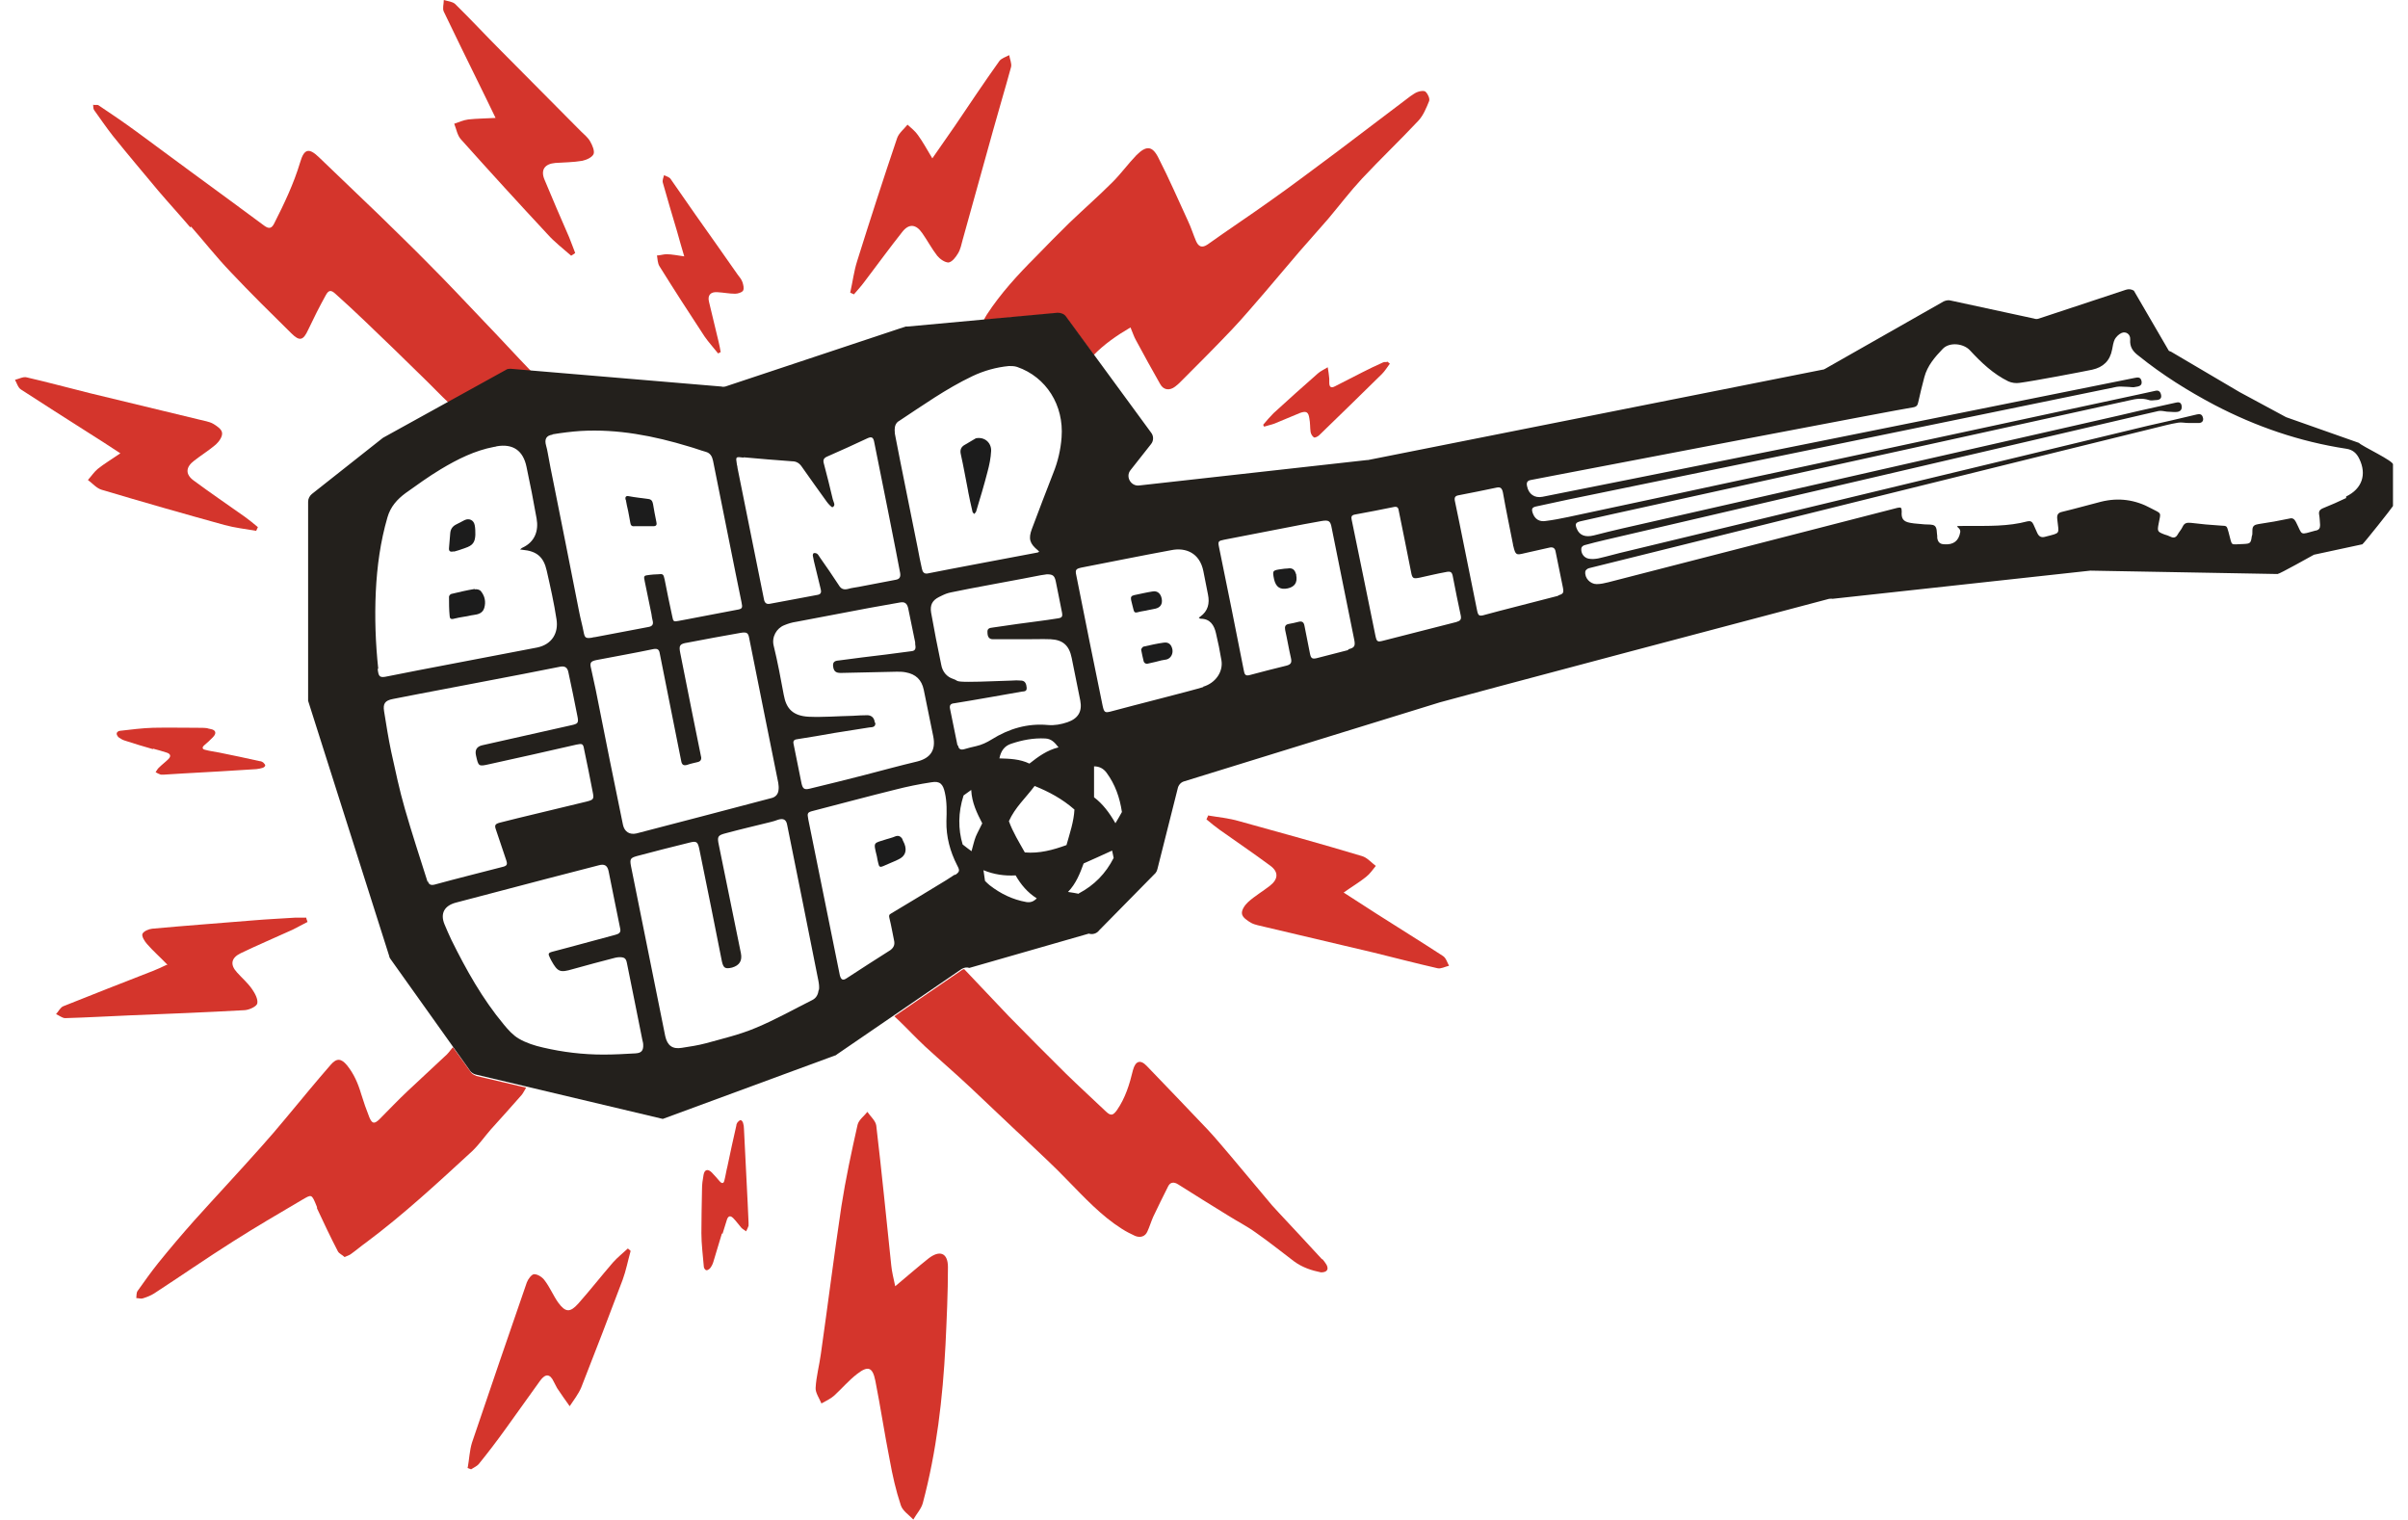 <?xml version="1.0" encoding="UTF-8"?>
<svg id="Ebene_1" xmlns="http://www.w3.org/2000/svg" version="1.1" viewBox="0 0 786.2 496.1">
  <!-- Generator: Adobe Illustrator 29.0.0, SVG Export Plug-In . SVG Version: 2.1.0 Build 186)  -->
  <defs>
    <style>
      .st0 {
        fill: #1c1c1c;
      }

      .st1 {
        fill: #23201c;
      }

      .st2 {
        fill: #d4352c;
      }
    </style>
  </defs>
  <g>
    <path class="st2" d="M292.2,420c4.2-3.5,7.5-6.4,10.9-9.1,3.7-2.9,6.4-1.9,6.4,2.8,0,8.5-.4,16.9-.8,25.4-.9,17.4-2.9,34.7-7.4,51.6-.5,1.9-2.1,3.6-3.1,5.4-1.4-1.5-3.5-2.8-4.1-4.7-1.6-4.8-2.7-9.7-3.6-14.7-1.7-8.6-3-17.3-4.7-25.9-.9-4.5-2.4-5-6-2.2-2.7,2.1-4.9,4.7-7.4,7-1.2,1.1-2.8,1.8-4.2,2.6-.7-1.7-2-3.5-1.9-5.1.2-3.7,1.2-7.3,1.7-11,2.3-16.1,4.3-32.2,6.7-48.2,1.4-9,3.3-17.8,5.3-26.7.4-1.6,2.1-2.8,3.2-4.2,1,1.5,2.7,2.9,2.9,4.5,1.8,15.2,3.3,30.5,4.9,45.7.2,2,.7,4,1.3,6.8"/>
    <path class="st2" d="M50,244.6c-3.1-.9-6.2-1.8-9.2-2.8-.7-.2-1.4-.6-2.1-1.1-.3-.3-.7-.9-.6-1.3,0-.3.6-.8,1-.8,3.6-.4,7.3-.9,10.9-1,4.7-.1,9.4,0,14.1,0s3.1.2,4.6.4c1.8.3,2.1,1.4.8,2.7-.9.9-1.8,1.8-2.8,2.6-.8.7-.7,1.3.3,1.5,1.5.4,3,.6,4.6.9,4.4.9,8.8,1.8,13.2,2.8.4,0,.8.2,1.1.4.3.3.7.7.7,1s-.5.7-.9.8c-.6.2-1.3.3-2,.4-7.9.5-15.8,1-23.7,1.4-2.2.1-4.3.3-6.5.4h-1c-.6-.2-1.2-.5-1.7-.8.4-.5.6-1.1,1.1-1.5,1-1,2.1-1.8,3.1-2.8.9-.9.7-1.7-.6-2.1-1.5-.5-3-.9-4.5-1.3h0"/>
    <path class="st2" d="M235.7,402.7c-.9,3.1-1.9,6.2-2.8,9.3-.2.7-.6,1.5-1.1,2.1-.3.3-.9.7-1.2.6-.3,0-.8-.7-.8-1.1-.3-3.7-.8-7.4-.8-11s.1-9.5.2-14.3c0-1.6.2-3.1.5-4.7.3-1.8,1.4-2.1,2.7-.8.9.9,1.7,1.9,2.6,2.9.7.8,1.3.7,1.5-.3.4-1.5.6-3.1,1-4.6.9-4.4,1.9-8.9,2.9-13.3,0-.4.2-.8.4-1.1.3-.3.7-.7,1-.7s.7.5.8.9c.2.6.3,1.3.3,2,.4,8,.8,16,1.2,24,.1,2.2.2,4.4.3,6.6v1c-.2.6-.5,1.2-.8,1.8-.5-.4-1.1-.7-1.5-1.1-.9-1-1.7-2.2-2.7-3.2s-1.7-.7-2.1.6c-.5,1.5-.9,3-1.4,4.5h0"/>
    <path class="st2" d="M54.7,315c-2.6-2.7-4.8-4.6-6.7-6.8-.8-.9-1.8-2.5-1.5-3.3.4-.9,2.1-1.6,3.2-1.7,10.9-1,21.9-1.8,32.8-2.7,4.6-.4,9.2-.6,13.8-.9h3.7c0,.5.3.9.4,1.4-1.6.8-3.2,1.7-4.8,2.5-5.7,2.6-11.4,5-17,7.7-3.1,1.5-3.6,3.7-1.2,6.3,1.6,1.8,3.4,3.3,4.8,5.3,1,1.4,2.1,3.4,1.8,4.8-.2,1-2.6,2.1-4.1,2.2-12.5.7-25.1,1.2-37.6,1.7-7,.3-14,.7-21,.9-1,0-2-.9-3-1.3.8-.9,1.4-2.2,2.4-2.6,9.7-3.9,19.5-7.7,29.2-11.5,1.3-.5,2.6-1.1,4.5-2"/>
    <path class="st2" d="M152.7,479.2c.5-2.7.6-5.6,1.4-8.2,5.9-17.5,11.9-34.9,17.9-52.3.4-1.1,1.6-2.7,2.4-2.7,1.2,0,2.7,1,3.4,2,1.7,2.2,2.8,4.9,4.4,7.2,2.4,3.3,3.9,3.4,6.6.4,3.9-4.4,7.5-9,11.3-13.4,1.5-1.7,3.3-3.1,4.9-4.6.3.3.6.5.9.8-.9,3.2-1.5,6.4-2.6,9.4-4.4,11.7-8.9,23.4-13.5,35.1-.9,2.2-2.5,4.2-3.8,6.2-1.4-2-2.8-3.9-4.1-5.9-.4-.7-.7-1.4-1.1-2.1-1.2-2.6-2.7-2.7-4.4-.4-3.8,5.3-7.6,10.6-11.4,15.9-2.8,3.9-5.7,7.7-8.7,11.4-.6.7-1.6,1.1-2.5,1.7-.4-.2-.9-.3-1.3-.5"/>
    <path class="st2" d="M453.8,118.7c-.9,1.2-1.6,2.4-2.6,3.4-6.8,6.7-13.7,13.4-20.5,20-.4.4-1.4.9-1.7.7-.5-.3-1-1.1-1.1-1.8-.2-1.4-.1-2.9-.4-4.4-.3-2.1-1-2.5-3-1.8-2.8,1.1-5.6,2.4-8.4,3.5-1.1.4-2.2.6-3.4,1,0-.2-.2-.4-.3-.6,1.1-1.3,2.2-2.6,3.4-3.8,4.8-4.4,9.6-8.7,14.5-13,.9-.8,2.1-1.3,3.2-2,.2,1.2.4,2.5.5,3.7v1.3c0,1.5.6,1.9,1.9,1.2,3-1.5,6-3.1,9-4.6,2.2-1.1,4.4-2.2,6.7-3.2.4-.2,1,0,1.5-.2.2.2.3.4.5.5"/>
    <path class="st2" d="M394.2,266.2c3.5.6,7,.9,10.4,1.9,13.4,3.7,26.8,7.4,40.1,11.4,1.7.5,3,2.1,4.5,3.2-1,1.2-1.9,2.6-3.2,3.6-2.1,1.7-4.5,3.1-7.3,5.1,4,2.6,7.3,4.7,10.7,6.9,7.2,4.6,14.5,9.1,21.7,13.8,1,.6,1.4,2.1,2,3.2-1.3.3-2.7,1.1-3.8.8-7-1.6-13.9-3.4-20.8-5.1-11.9-2.8-23.7-5.6-35.6-8.4-1.5-.4-3.1-.6-4.4-1.3-1.2-.7-2.9-1.8-3-3-.2-1.2,1-2.9,2-3.8,2.2-2,4.8-3.5,7.1-5.3,2.7-2.1,3-4.5.1-6.6-5.4-4-11-7.8-16.5-11.7-1.5-1.1-2.9-2.2-4.3-3.4.2-.4.4-.9.6-1.3"/>
    <path class="st2" d="M83.6,173.3c-3.5-.6-7-1-10.3-1.9-13.4-3.7-26.7-7.5-40.1-11.5-1.7-.5-3-2.1-4.5-3.2,1.1-1.2,2-2.6,3.2-3.6,2.1-1.7,4.5-3.1,7.4-5.1-4-2.6-7.3-4.8-10.7-6.9-7.2-4.6-14.5-9.2-21.7-13.9-1-.6-1.4-2.1-2-3.2,1.3-.3,2.7-1.1,3.8-.8,7,1.6,13.9,3.5,20.8,5.2,11.9,2.9,23.7,5.7,35.6,8.6,1.5.4,3.1.6,4.4,1.3,1.2.7,2.9,1.8,3,3,.2,1.2-1,2.9-2,3.8-2.2,1.9-4.8,3.5-7.1,5.3-2.8,2.1-3,4.5,0,6.6,5.4,4,11,7.8,16.5,11.7,1.5,1.1,2.9,2.2,4.3,3.4-.2.4-.4.9-.6,1.3"/>
    <path class="st2" d="M186.5,83.5c-2.6-2.3-5.5-4.5-7.8-7.1-9.5-10.2-18.9-20.5-28.2-30.9-1.2-1.3-1.5-3.4-2.2-5.1,1.5-.5,3-1.2,4.6-1.4,2.7-.3,5.4-.3,8.9-.5-2.1-4.3-3.8-7.9-5.6-11.5-3.8-7.7-7.6-15.5-11.3-23.2-.5-1,0-2.5,0-3.8,1.3.4,2.8.5,3.7,1.3,5.1,5,10,10.3,15.1,15.4,8.6,8.7,17.3,17.4,25.9,26.1,1.1,1.1,2.4,2.1,3.1,3.4.7,1.2,1.5,3.1,1.1,4.1-.5,1.1-2.3,1.9-3.7,2.2-2.9.5-5.9.5-8.8.7-3.4.3-4.9,2.2-3.5,5.5,2.6,6.3,5.3,12.5,8,18.7.7,1.7,1.3,3.4,2,5.2-.4.3-.8.6-1.2.8"/>
    <path class="st2" d="M277.6,95.5c.8-3.5,1.2-7,2.3-10.4,4.2-13.4,8.5-26.7,13-40,.6-1.7,2.2-2.9,3.4-4.4,1.2,1.1,2.5,2.1,3.4,3.4,1.6,2.2,2.9,4.6,4.7,7.6,2.7-3.9,5-7.2,7.3-10.5,4.8-7.1,9.6-14.3,14.6-21.3.7-.9,2.1-1.3,3.2-1.9.2,1.3.9,2.8.6,3.9-1.9,7-4,13.9-5.9,20.8-3.3,11.9-6.6,23.7-9.9,35.6-.4,1.5-.7,3.1-1.5,4.4-.7,1.2-1.9,2.8-3.1,3-1.2,0-2.8-1.1-3.7-2.2-1.8-2.3-3.2-5-4.9-7.4-2-2.9-4.3-3.2-6.5-.4-4.2,5.3-8.2,10.8-12.3,16.2-1.1,1.5-2.3,2.8-3.5,4.2-.4-.2-.9-.4-1.3-.6"/>
    <path class="st2" d="M234.3,115.2c-1.4-1.8-3-3.5-4.3-5.4-5-7.6-9.9-15.2-14.7-22.9-.6-1-.6-2.3-.8-3.5,1,0,2.1-.4,3.1-.4,1.8,0,3.5.4,5.8.7-.9-3-1.6-5.5-2.3-8-1.6-5.4-3.2-10.7-4.7-16.1-.2-.7.2-1.6.4-2.4.8.4,1.8.6,2.2,1.3,2.7,3.8,5.3,7.7,8,11.5,4.6,6.5,9.2,13,13.8,19.6.6.8,1.3,1.6,1.6,2.5s.6,2.1.2,2.8c-.4.6-1.7,1-2.6,1-1.9,0-3.8-.4-5.7-.5-2.2-.2-3.4.9-2.8,3.2,1,4.3,2.1,8.6,3.1,12.9.3,1.2.5,2.3.7,3.5-.3,0-.6.3-.8.4"/>
    <path class="st2" d="M345.3,102.4c1.1,0,2.1.4,2.8,1.3l9,12.2c3.4-3.5,7.4-6.3,12-9,.7,1.6,1.1,3,1.8,4.2,2.6,4.8,5.2,9.6,7.9,14.3,1.1,2,3.1,2.2,4.9.8.7-.5,1.3-1.1,1.9-1.7,5.6-5.6,11.2-11.2,16.7-17,3.7-3.9,7.1-8,10.6-12,3.8-4.4,7.5-8.9,11.3-13.3,3.1-3.6,6.3-7.1,9.4-10.7,3.7-4.4,7.2-9,11.1-13.2,6-6.4,12.4-12.5,18.4-18.9,1.6-1.7,2.6-4.2,3.5-6.4.3-.8-.4-2.3-1.1-3-.5-.5-1.8-.3-2.6,0-.9.3-1.6.9-2.4,1.4-8,6-15.9,12.1-23.9,18.1-7.3,5.4-14.5,10.9-21.9,16.1-6.7,4.8-13.7,9.4-20.4,14.2-1.9,1.3-3,.7-3.8-1.1-.9-2.1-1.6-4.4-2.6-6.5-3.2-6.9-6.2-13.9-9.7-20.7-2-4-4-4-7.2-.8-2.7,2.8-5,6-7.7,8.7-4.6,4.6-9.5,8.9-14.2,13.4-3.7,3.6-7.4,7.4-11,11.1-5.8,5.8-11.4,11.9-15.9,18.8-.4.7-.8,1.3-1,1.8l24.3-2.2h-.2,0Z"/>
    <path class="st2" d="M62.4,74c4.3,4.9,8.3,10,12.8,14.7,6.5,6.9,13.2,13.5,19.9,20.1,2.7,2.7,3.9,2.4,5.5-1.1,1.8-3.8,3.7-7.6,5.7-11.2,1-1.9,1.8-1.9,3.3-.5,3.2,2.9,6.4,5.8,9.5,8.8,6.5,6.2,13,12.5,19.4,18.8,2.7,2.6,5.3,5.4,8,7.9l18.5-10.2c.5-.3,1.1-.4,1.7-.4l7,.6c-5.3-5.5-10.5-11.2-15.8-16.7-6-6.3-11.9-12.6-18-18.7-5.3-5.4-10.8-10.7-16.2-16-6.5-6.3-13-12.4-19.5-18.7-3.3-3.2-4.9-2.9-6.2,1.6-2.1,7-5.2,13.5-8.5,20-.8,1.6-1.7,1.8-3.2.7-7.9-5.8-15.8-11.7-23.8-17.5-6-4.4-11.9-8.8-17.9-13.2-4.1-3-8.2-5.8-12.4-8.6-.4-.3-1.2,0-1.8-.2.1.6,0,1.2.3,1.7,2,2.8,4,5.7,6.1,8.4,4.9,6.1,9.9,12,14.9,18,3.4,4,7,7.9,10.4,11.9"/>
    <path class="st2" d="M431.7,411.2c-4.7-5.1-9.4-10.2-14.2-15.3-.7-.8-1.5-1.6-2.2-2.4-4.5-5.4-9-10.7-13.5-16.1-2.4-2.8-4.8-5.7-7.3-8.4-6.7-7-13.3-14-20.1-21-2.1-2.2-3.7-1.6-4.5,1.4-1.1,4.6-2.5,9.1-5.2,13-1.3,1.8-2,2-3.6.5-4.3-4.1-8.7-8.1-13-12.3-6.3-6.2-12.5-12.5-18.7-18.8-4.9-5.1-9.7-10.3-14.6-15.4-.3,0-.6.2-.9.4l-21.9,15c.5.5,1,.9,1.5,1.4,2.9,2.8,5.6,5.7,8.6,8.5,4.9,4.5,9.9,8.8,14.7,13.3,5,4.7,10,9.5,15,14.2,1.2,1.1,2.4,2.2,3.6,3.4,4.4,4.2,8.9,8.3,13.1,12.7,5.6,5.7,11,11.6,17.8,15.9,1.4.9,2.8,1.6,4.3,2.3,1.7.7,3.3.2,4-1.4.7-1.5,1.2-3.2,1.9-4.8,1.6-3.3,3.2-6.7,4.9-10,.7-1.4,1.9-1.5,3.3-.6,5.4,3.4,10.8,6.8,16.2,10.1,3,1.9,6.2,3.5,9.1,5.6,4.3,3,8.4,6.3,12.5,9.4,2.7,2,5.8,3,8.8,3.6,2,0,2.6-1,1.8-2.5-.4-.7-.9-1.3-1.4-1.9"/>
    <path class="st2" d="M155.5,351.2c-.7-.2-1.4-.6-1.8-1.2l-5.8-8.1s-.1.1-.2.2c-.8,1-1.6,2.1-2.6,2.9-4,3.8-8,7.4-12,11.2-3.2,3-6.2,6.2-9.3,9.3-1.6,1.5-2.3,1.4-3.2-.7-1-2.5-1.9-5.1-2.7-7.7-1-3.4-2.4-6.6-4.6-9.3-1.9-2.3-3.4-2.4-5.3-.2-2.3,2.7-4.7,5.4-6.9,8.1-5.3,6.3-10.4,12.7-15.9,18.8-7.2,8.1-14.6,16-21.8,24-4,4.5-7.9,9.1-11.7,13.8-2.4,3-4.6,6.1-6.8,9.2-.4.6-.3,1.5-.4,2.3.7,0,1.5.3,2.1.1,1.3-.4,2.6-.9,3.7-1.6,8.6-5.6,17.1-11.5,25.8-17,7.4-4.7,14.9-9.1,22.4-13.5,3.3-1.9,3.2-2.2,5,2.3v.4c2.2,4.7,4.4,9.4,6.8,14,.4.8,1.5,1.2,2.2,1.9.9-.4,1.6-.6,2.1-1,1.7-1.2,3.3-2.6,5-3.8,12.2-9.1,23.4-19.5,34.6-29.8,2.2-2.1,4-4.7,6-7,3.4-3.8,6.8-7.5,10.1-11.3.5-.6.8-1.3,1.2-1.9.1-.2.2-.4.3-.5l-16.6-3.9h.3Z"/>
    <path class="st0" d="M154.9,192.3c-2.5.4-5,1-7.5,1.6-.3,0-.8.6-.8.9,0,2.1,0,4.2.2,6.2,0,.9.4,1.3,1.4,1,1.1-.3,2.4-.5,3.6-.7h0c.9-.1,1.8-.4,2.7-.5,1.6-.2,3.1-.6,3.6-2.3.6-2,.2-3.9-1.1-5.5-.4-.5-1.3-.7-1.9-.6"/>
    <path class="st0" d="M423.1,187.4c-.3-1.4-1.2-2.1-2.7-1.8-.7,0-1.3.1-2,.2-3,.4-3,.5-2.4,3.4.6,2.5,2,3.4,4.4,2.9,2.3-.5,3.3-1.9,2.8-4.4v-.4h0Z"/>
    <path class="st0" d="M374.3,199.3c1-.2,2-.4,3-.6,1.6-.4,2.3-1.5,2-3.2s-1.4-2.7-3-2.4c-2,.3-4,.8-6,1.2-.9.2-1.2.6-1,1.6.3,1.1.5,2.2.8,3.2.2.8.5,1,1.3.8,1-.3,2-.4,3-.6h0Z"/>
    <path class="st0" d="M204.3,163c.2,1.3.5,2.6.8,3.9.2,1.2.5,2.5.7,3.8.1.8.5,1.2,1.3,1.1h6.2c1.1,0,1.2-.6,1-1.4-.4-2-.8-4-1.1-5.9-.2-1-.6-1.5-1.6-1.6-2.1-.3-4.2-.5-6.3-.9-.9-.2-1.2.2-1.1,1.1h.1Z"/>
    <path class="st0" d="M380,209.8c-2.2.3-4.4.8-6.6,1.3-.3,0-.9.8-.8,1.1.2,1.1.5,2.5.8,3.7.1.5.7.9,1.2.8h0c1.6-.3,4.2-1,4.6-1.1.6-.1,1.1-.2,1.7-.3,1.4-.4,2.1-1.8,1.9-3.2-.3-1.6-1.2-2.5-2.7-2.3"/>
    <path class="st0" d="M148.2,180.1c1.1-.3,2.4-.7,3.7-1.2,2.4-.8,3.2-1.8,3.3-4.3,0-1,0-2.1-.2-3.1-.3-1.7-1.8-2.4-3.3-1.7-1,.5-1.9,1-2.9,1.5-1.1.6-1.7,1.5-1.8,2.8-.1,1.6-.3,3.2-.4,4.8-.1,1.1.4,1.4,1.6,1.1"/>
  </g>
  <g>
    <path class="st1" d="M766,162.6c-2.5,1.2-5,2.3-7.5,3.3-1.2.5-1.5,1.1-1.3,2.2.2,1.1.2,2.2.3,3.3,0,1-.3,1.5-1.2,1.8h-.2c-5.5,1.5-4.2,1.7-6.5-2.8-.5-.9-1-1.4-2.1-1.1-3.3.7-6.7,1.3-10.1,1.8-1.3.2-2,.6-2,2s0,1.4-.2,2c-.3,2.2-.5,2.4-2.6,2.5-4.8.1-3.6,1-5-3.9-.6-2.1-.5-2-2.5-2.1-3.3-.2-6.6-.5-9.8-.9-1.3-.1-2.1,0-2.7,1.3-.4.9-1.1,1.6-1.6,2.5-.6,1.1-1.4,1.2-2.4.7-.6-.3-1.2-.5-1.9-.7-2.3-.9-2.4-1-1.9-3.6.7-3.7,1.1-3.1-2.4-4.9-5.3-2.9-10.7-3.6-16.4-2.2-4.3,1.1-8.5,2.3-12.7,3.3-1.4.3-1.8,1-1.6,2.5.5,4.9,1.2,4.3-3.8,5.6-1.3.4-2.1.1-2.7-1.1-.4-1-.9-1.9-1.3-2.9-.4-.9-1-1.2-1.9-1-6.4,1.7-12.9,1.5-19.4,1.5s-2.2,0-2.6,2.1c-.5,2.8-2.2,4.1-5.1,3.9-1.5,0-2.2-.7-2.4-2.1v-.6c-.2-1.1,0-2.6-.8-3.3-.7-.6-2.2-.4-3.3-.5-1.6-.2-3.2-.2-4.7-.5-2.3-.4-3-1.4-2.8-3.7,0-1.4-.3-1.4-1.4-1.2-6.5,1.7-86.7,22.3-94.4,24.3-1.2.3-2.5.6-3.8.6-2.1,0-4-2-3.7-4.1,0-.4.7-1,1.2-1.1,5.4-1.4,177.6-44.1,184.8-45.8,2.5-.6,5-1.3,7.5-1.7,1.1-.2,2.2.1,3.4.1h3.6c.9-.1,1.5-.8,1.1-1.9-.3-1-1-1.1-1.9-.9-5.3,1.3-10.7,2.5-16,3.7-7.5,1.8-159.7,38.5-170.2,41-3.1.7-6.1,1.6-9.2,2.3-1,.2-2.2.3-3.2.1-1.6-.3-2.6-1.8-2.4-3.4,0-.4.6-.9,1-1,2.2-.6,4.5-1.2,6.7-1.7,11.8-2.8,160.3-37.3,171.2-39.9,3.1-.7,6.3-1.5,9.5-2.2.9-.2,1.9.1,2.8.2,1.1,0,2.2.2,3.2.1,1.1-.1,1.8-.7,1.6-2-.2-1.4-1.3-1.2-2.1-1-1.5.3-3,.7-4.5,1-4.5,1-9.1,2-13.6,3.1-6.3,1.4-155.4,35.3-162.3,36.9-3.1.7-6.3,1.5-9.4,2.3-2.8.7-4.7,0-5.6-2.2-.6-1.5-.4-2,1.2-2.4,3.6-.8,7.1-1.6,10.7-2.4,9.9-2.2,162.7-35.8,168.6-37.1,2.1-.5,4.1-.8,6.3-.1.8.3,1.8,0,2.7,0,.8-.1,1.5-.5,1.3-1.6-.2-1.1-.8-1.7-1.9-1.4-1.9.4-3.7.8-5.5,1.2-4.7,1-179.3,38.6-186.2,40-2.4.5-4.9,1-7.4,1.3-2,.3-3.4-.6-4.1-2.4-.6-1.6-.3-2.1,1.3-2.4,3.4-.7,6.8-1.5,10.2-2.2,12.8-2.6,175.4-36.1,179.1-36.8,1.1-.2,2.3,0,3.4,0s1.9.3,2.9,0c1.6-.2,2-.8,1.8-1.9-.3-1.4-1.3-1.2-2.3-1-2.8.6-188.9,38-193.3,38.8h0c-2.6.5-4.5-.9-5-3.4-.3-1.2,0-1.9,1.3-2.1,2.8-.5,5.5-1.1,8.3-1.6,10-1.9,112.6-21.6,116.4-22.1,1.2-.2,1.5-.7,1.7-1.7.6-2.8,1.3-5.5,2-8.2,1-3.7,3.4-6.5,6-9.2,2.2-2.3,6.8-1.8,8.9.5,3.7,4,7.6,7.7,12.5,10.1,1.1.5,2.5.7,3.7.5,4.6-.6,20.4-3.6,23.7-4.3,3.6-.8,5.8-2.9,6.5-6.6.2-1.1.4-2.4.9-3.4.5-.8,1.3-1.6,2.2-2,1.5-.6,2.9.5,2.8,2.1-.2,2.5.9,4,2.8,5.4,7.7,6.2,16,11.4,24.7,16,13.6,7.1,27.9,12,43,14.3,2.1.3,3.4,1.4,4.3,3.3,2.5,5.1.9,9.8-4.3,12.3M508.8,194.5c-4.5,1.2-20.4,5.2-23.9,6.2-2,.6-2.3.4-2.7-1.7h0c-1.2-5.8-5.9-29.5-7.2-35.5-.2-1.1.1-1.6,1.2-1.8,4.1-.8,8.2-1.6,12.4-2.5,1.3-.3,1.8.2,2.1,1.6,1,5.7,2.2,11.4,3.3,17,0,.2,0,.4.1.5.7,2.9.9,3,3.7,2.3,2.7-.6,5.4-1.2,8-1.8,1.2-.3,1.9.1,2.1,1.3.8,3.9,1.6,7.9,2.4,11.8.3,1.7.1,2-1.6,2.5M475.8,203c-8,2-15.9,4.1-23.9,6.1-2.3.6-2.4.5-2.9-1.9h0c-1.2-6.1-6.4-31.2-7.7-37.6-.2-.9,0-1.4,1-1.6,4.3-.8,8.6-1.6,12.9-2.5,1.1-.2,1.4.4,1.5,1.3.6,3,3.3,16.2,4,19.9.4,2.2.7,2.3,2.8,1.9,2.8-.6,5.6-1.3,8.4-1.8,1.8-.4,2.2-.1,2.5,1.7.8,4.1,1.6,8.2,2.5,12.3.3,1.3,0,1.9-1.3,2.2M440.3,212.2c-3.5.9-7,1.8-10.5,2.7-1.4.3-1.8,0-2.1-1.5-.6-3-1.2-6-1.8-9.1-.2-1.1-.7-1.6-1.9-1.3-1.1.3-2.1.5-3.2.7-1.2.2-1.4.9-1.2,2,.7,3.1,1.2,6.2,1.9,9.2.3,1.4,0,2-1.4,2.4-4,1-8.1,2-12.1,3.1-1.4.4-1.7-.3-1.9-1.5h0c-1.3-6.8-6.7-33.6-8.1-40.3-.4-1.9-.2-2,1.7-2.4,6.7-1.3,13.4-2.6,20.1-3.9,3.9-.8,7.8-1.5,11.7-2.2,2.4-.4,2.9,0,3.3,2.3,2.4,12.1,4.9,24.2,7.3,36.2.5,2.3.2,2.9-2,3.4M392.9,224.3c-3.4,1.1-23.3,6.1-29.9,7.9-2.2.6-2.5.5-3-1.8h0c-1.3-6.1-7.2-35.5-8.6-42.6-.4-1.8-.1-2.1,1.7-2.5,9.8-1.9,19.6-3.9,29.4-5.7,4.5-.9,9.2.8,10.4,6.9.5,2.5,1,5.1,1.5,7.6.6,2.9,0,5.4-2.5,7.2-.2.1-.4.3-.5.4.2.1.4.3.6.3,3.1,0,4.4,2.1,5,4.7.7,2.9,1.3,5.9,1.8,8.9.6,3.7-1.9,7.4-6,8.6M364.2,268.8c-2-3.5-4.2-6.4-7-8.5v-10.1c1.6,0,3,.6,4.1,2.1,2.8,3.8,4.3,8.1,5,12.8-.7,1.2-1.3,2.4-2.2,3.8M352.2,291.8c-1-.2-2.1-.4-3.5-.6,2.6-2.7,3.9-6,5.1-9.3,3.1-1.4,6.1-2.7,9.3-4.2l.5,2.4c-2.6,5.1-6.3,8.9-11.4,11.6M334.6,278.3c-1.9-3.4-3.9-6.6-5.2-10.2,2-4.5,5.5-7.6,8.4-11.5,4.7,1.9,9,4.2,13,7.7h0c-.2,3.9-1.5,7.7-2.6,11.6-4.4,1.6-8.8,2.8-13.6,2.4M335.1,294.5c-4.5-.8-8.4-2.7-12-5.5h0c-.5-.4-1-.9-1.5-1.4-.2-1.2-.3-2.2-.5-3.5,3.4,1.4,6.8,1.9,10.5,1.7,1.7,3,3.9,5.6,6.9,7.5-1.1,1.1-2.1,1.4-3.4,1.2M318.6,273.1h0c-.6,1.5-.9,3.1-1.4,4.8-.9-.6-1.7-1.3-2.9-2.2-1.5-5-1.5-10.4.3-16,.7-.5,1.5-1.1,2.5-1.8.2,4.2,1.9,7.6,3.6,10.9-.7,1.5-1.5,2.9-2.1,4.3M345.6,244c-3.7.9-6.6,3-9.5,5.3-3.1-1.5-6.4-1.6-9.8-1.7.5-2.5,1.7-4.1,3.9-4.8,3.6-1.2,7.2-1.9,11.1-1.7h0c1.9.1,3,1.2,4.3,2.9M312.6,243.3c-.8-3.9-1.6-7.9-2.4-11.8-.3-1.3.2-1.8,1.4-1.9,5.1-.8,19.8-3.4,22-3.8.8-.1,1.7,0,1.6-1.3-.1-1.1-.4-2.2-1.7-2.3-1.1-.1-2.2-.1-3.3,0-4.6.1-9.2.4-13.9.4s-3.4-.4-5-.9c-2.2-.7-3.6-2.4-4-4.7-1.2-5.7-2.3-11.4-3.3-17-.4-2.5.4-4,2.6-5.1s2.6-1.2,3.9-1.5h0c4.9-1.1,24.5-4.6,29.3-5.6.7-.1,1.3-.2,2-.3,1.9,0,2.5.4,2.9,2.3.7,3.3,1.3,6.6,2,10,.3,1.5.1,1.9-1.4,2.1-4.3.7-8.7,1.2-13,1.8-2.8.4-5.6.8-8.3,1.2-.9.1-1.7.3-1.6,1.5,0,1.5.5,2.3,1.8,2.3h10.8c2.7,0,5.4-.1,8,0,4.1.2,6.1,2.1,6.9,6.1.9,4.6,1.9,9.3,2.8,13.9.7,3.6-.7,5.9-4.2,7.1-2.1.7-4.2,1.1-6.4.9-6.6-.6-12.7,1.2-18.3,4.7-1.6,1-3.3,1.8-5.1,2.2-1.3.3-2.6.6-3.9,1-1.1.3-1.8,0-2-1.2M311.8,285.5c-1.9,1.3-3.9,2.5-5.9,3.7-4.9,3-9.9,6-14.9,9-.8.4-.8.8-.6,1.6.6,2.4,1,4.8,1.5,7.2.3,1.3,0,2.3-1.2,3.2-4.8,3-9.5,6.1-14.3,9.2-1.2.8-1.8.5-2.2-1-.8-3.8-8.6-42.6-10.3-50.9-.4-2.1-.3-2.3,1.7-2.8,8.9-2.3,17.8-4.7,26.7-6.9,3.9-1,7.8-1.8,11.8-2.4,2.8-.5,3.8.6,4.4,3.4.7,3.1.6,6.2.5,9.3-.1,5.1,1.2,9.9,3.5,14.4.9,1.7.9,2.1-.7,3.2M267.3,323.2c-.2,1.4-.7,2.6-2.1,3.3-6.2,3.1-12.2,6.5-18.5,9.1-5.2,2.2-10.8,3.5-16.2,5-2.6.7-5.3,1.1-7.9,1.5-3,.5-4.7-.7-5.4-3.8h0c-1.8-9-10.2-50.6-11.2-55.6-.4-2.2-.2-2.6,1.9-3.2,5.7-1.5,11.4-3,17.2-4.4,2.3-.6,2.7-.3,3.2,2,1.4,6.6,6.3,31.2,7.4,36.8.5,2.2,1.1,2.5,3.3,2,2.4-.7,3.4-2.2,2.9-4.7-2.4-11.8-4.8-23.5-7.2-35.3-.6-2.8-.4-3.2,2.4-3.9,4.8-1.3,9.6-2.4,14.4-3.6.9-.2,1.8-.5,2.6-.8,1.7-.5,2.6,0,2.9,1.7,2,9.8,8.8,43.8,10.2,50.9.2,1,.3,2,.2,2.9M207.6,343.9c-3.5.2-7,.4-10.6.4-6.7,0-13.3-.8-19.7-2.3-2.7-.6-5.5-1.5-7.9-2.9-1.9-1.1-3.5-2.9-4.9-4.6-7-8.4-12.3-17.9-17.1-27.6-.8-1.7-1.6-3.5-2.3-5.2-1.4-3.5,0-6,3.7-7,9.9-2.6,19.8-5.2,29.7-7.8,5.7-1.5,11.3-2.9,17-4.4,1.8-.5,2.8,0,3.2,1.9,1.3,6.3,2.5,12.6,3.8,18.8.3,1.4-.6,1.7-1.6,2-5.1,1.4-10.1,2.7-15.2,4.1-1.8.5-3.5.9-5.3,1.4-1.5.4-1.5.7-.8,2.1.1.3.3.5.4.8,2.1,3.8,2.9,4,7,2.8,4.6-1.3,9.2-2.5,13.8-3.7.5-.1,1-.2,1.4-.2,1.6,0,2.2.3,2.5,2,.9,4.3,1.7,8.6,2.6,12.9h0c.8,4,1.6,8,2.4,12,.1.5.3,1.1.3,1.6.1,1.9-.5,2.8-2.5,2.9M139.6,287.9c-2.5-7.9-5.1-15.8-7.4-23.8-1.8-6.2-3.1-12.5-4.5-18.8-.9-4.3-1.6-8.7-2.3-13.1-.4-2.5.3-3.5,2.9-4h0c3.2-.7,45.3-8.6,54.4-10.5,1.7-.4,2.6.2,2.9,1.9,1,4.7,2,9.4,2.9,14.1.5,2.4.2,2.6-2.1,3.1-9.6,2.2-19.3,4.3-28.9,6.5-1.8.4-2.5,1.5-2.1,3.3.8,3.6.8,3.7,4.3,2.9,9.5-2.1,19-4.2,28.5-6.4,1.9-.4,2.2-.3,2.5,1.5,1,4.6,1.9,9.3,2.8,13.9.5,2.4.3,2.6-2,3.2-7.5,1.8-14.9,3.6-22.4,5.4l-6,1.5c-1.4.4-1.7.8-1.2,2.2,1.1,3.3,2.2,6.5,3.3,9.8.6,1.7.4,2.1-1.4,2.5-7.3,1.9-14.6,3.7-21.9,5.7-1.2.3-1.9,0-2.2-1.1M123.5,218.4c-.9-8.4-1.2-16.8-.8-25.3.4-8.2,1.5-16.3,3.8-24.2,1-3.5,3.2-5.9,5.9-7.9,3.8-2.7,7.5-5.4,11.5-7.8,5.5-3.3,11.1-6.1,17.4-7.3.3,0,.6-.1.9-.2,5.3-.9,8.6,1.4,9.7,6.7,1.2,5.6,2.3,11.2,3.3,16.9.7,3.9-.5,7.6-4.6,9.5-.3.1-.5.4-.8.6.3,0,.6.1.8.1,4.6.4,6.9,2.3,7.9,6.8,1.2,5.3,2.4,10.6,3.2,15.9.7,4.5-1.5,8.2-6.3,9.2h0c-8.1,1.6-40.6,7.7-48.8,9.4-2.7.6-3,.2-3.3-2.5M180.4,141.8c3-.5,6.2-.9,9.2-1.1,12.1-.7,23.9,1.6,35.4,5.1,1.8.5,3.6,1.2,5.4,1.7,1.5.4,2.1,1.5,2.4,2.9,1.6,7.8,7.7,38.6,9.3,46.2.4,1.9.3,2.2-1.6,2.5-4.4.9-8.7,1.6-13.1,2.5-1.9.4-3.8.7-5.8,1.1-1.6.3-1.8.3-2.1-1.4-.9-4-1.7-8.1-2.5-12.1-.4-1.8-.5-1.9-2.3-1.7-.9,0-1.8.1-2.7.2-1.8.2-1.9.3-1.5,2.1.7,3.6,1.5,7.1,2.2,10.7.1.7.2,1.5.4,2.2.3,1.2-.2,1.8-1.4,2-5.8,1.1-11.6,2.2-17.4,3.3-.4,0-.7.1-1.1.2-2.1.3-2.3,0-2.7-2.1s-1-4.2-1.4-6.3c-1.7-8.6-7.2-36.5-8.3-41.8-.7-3.4-1.4-6.9-2-10.3-.1-.7-.3-1.4-.5-2.2-.6-2.1,0-3.3,2.1-3.6M242.8,149.3c5.3.5,10.5.9,15.8,1.3,1.4,0,2.4.6,3.2,1.8,2.7,3.9,5.5,7.7,8.2,11.5.5.7,1.6,1.8,1.8,1.7,1.2-.6.3-1.7.1-2.6-.9-3.9-1.9-7.8-2.9-11.6-.4-1.3,0-1.9,1.2-2.4,4.4-1.9,8.7-3.9,13-5.9,1.3-.6,1.9-.4,2.2,1.1,1.4,6.8,7.8,38.9,8.5,42.9.2,1.3-.2,2-1.5,2.2-3.8.7-7.7,1.5-11.5,2.2-1.4.3-2.8.4-4.1.8-1.3.3-2.2,0-2.9-1.2-2-3.1-4.1-6.1-6.2-9.1-.3-.4-.5-.9-.9-1.2-.3-.2-.8-.3-1.1-.2-.2,0-.4.6-.3.9.2,1.2.5,2.4.8,3.6.6,2.5,1.2,4.9,1.8,7.4.2.9,0,1.5-1,1.7-5.1,1-10.3,1.9-15.5,2.9-1.3.3-1.9-.3-2.1-1.6-1.5-7.4-7.2-35.9-8.6-42.7,0-.4-.1-.7-.2-1.1-.4-2.7-.5-2.6,2.2-2.3M228.9,247.1c-.4-2-5-24.6-6.8-33.9-.5-2.5-.2-3,2.4-3.4,5.8-1.1,11.6-2.2,17.4-3.2,1.9-.3,2.4,0,2.7,1.7,1.6,8,7.9,39.5,9.5,47.3.1.7.2,1.5.1,2.2-.1,1.5-1,2.5-2.5,2.8-3.7,1-40.7,10.7-43.9,11.5-2.2.5-3.9-.5-4.4-2.8-1-4.6-7.5-36.8-8.9-44.1-.5-2.3-1-4.6-1.5-6.9-.5-1.9-.2-2.4,1.7-2.8,6.2-1.2,12.5-2.3,18.7-3.6,1.2-.2,1.8.1,2,1.4,1.8,9.1,6.5,32.5,7,35.1.2,1.2.7,1.7,2,1.3,1.1-.4,2.2-.6,3.4-.9.9-.2,1.3-.8,1.1-1.8M285.6,235.9c-.1-1.4-.9-2.3-2.3-2.4-1.6,0-3.3.1-4.9.2-4.8.1-9.6.5-14.4.3-5.1-.3-7.3-2.6-8.1-7.1-1-5.4-2-10.8-3.3-16.1-.7-2.8.9-5.7,3.5-6.7,1.2-.5,2.5-.9,3.9-1.1,7.9-1.5,15.8-3,23.7-4.5,3.3-.6,6.7-1.2,10.1-1.8,1.5-.3,2.3.2,2.7,1.8.8,3.7,1.5,7.5,2.3,11.2,0,.4,0,.9.1,1.3.1,1-.3,1.5-1.3,1.6-2.8.4-5.6.7-8.4,1.1-5,.6-10,1.2-15.1,1.9-1.1.1-2.3.2-2.1,1.9.2,1.6.8,2.2,2.5,2.2,6.1-.1,12.2-.3,18.3-.4,1,0,1.9,0,2.9.2,3.3.6,5.2,2.4,5.9,5.7,1,5.1,2.1,10.1,3.1,15.2.9,4.5-.9,7.1-5.2,8.2-5.9,1.4-11.7,3-17.5,4.5-5.9,1.5-11.8,3-17.7,4.4-1.7.4-2.2,0-2.6-1.7-.9-4.3-1.7-8.6-2.6-12.9-.3-1.2.4-1.5,1.4-1.6,4-.6,7.9-1.3,11.9-2h0c3.8-.6,7.6-1.2,11.4-1.8.9-.1,2.1,0,2-1.5M293.3,137.6c7.9-5.2,15.6-10.7,24.2-14.8,3.8-1.8,7.8-2.9,11.9-3.3.9,0,1.8,0,2.7.3,9.5,3.3,15.3,12.5,14.5,23-.3,4-1.2,7.9-2.7,11.6-2.4,6.1-4.7,12.2-7,18.3-1.2,3.2-.7,4.8,2,7,.1.1.2.3.4.4-.2.1-.4.3-.6.3-2.6.5-31.4,5.9-35.7,6.8-1.3.3-1.8-.5-2-1.5-.5-2.3-1-4.6-1.4-6.9-1-5.1-5.9-29.1-7.2-36-.2-.8-.3-1.6-.3-2.4,0-1.2.3-2.2,1.3-2.9M781.3,151.7c.5-1.1-10.3-6.1-11.1-7.1l-23.8-8.4-15.2-8.2-22.4-13.2c-.2,0-.5-.2-.7-.3l-11.4-19.6c-.8-.5-1.7-.6-2.6-.3l-28.4,9.4c-.5.2-1.1.2-1.6,0l-27.3-5.9c-.7-.2-1.5,0-2.2.3l-38.7,22c-.3.2-.6.3-.9.3l-148.4,29.5h-.3l-74.4,8.3h0c-2.7.3-4.5-2.9-2.8-5l6.7-8.5c.9-1.1.9-2.7,0-3.8l-27.7-37.8c-.6-.9-1.7-1.3-2.8-1.3l-48.9,4.5h-.7l-58.9,19.6c-.4,0-.8.2-1.2,0l-68.8-5.8c-.6,0-1.2,0-1.7.4l-40,22.1s-.3.2-.4.3l-22.9,18.1c-.7.6-1.2,1.5-1.2,2.5v65l26.5,83.4c0,.3.2.6.4.9l26,36.5c.4.6,1.1,1,1.8,1.2l61.1,14.5,56.2-20.7c.2,0,.5-.2.7-.4l40.6-27.8c.8-.5,1.7-.7,2.6-.4l39-11.2c1.2.4,2.6,0,3.4-1.1l18.4-18.7c.3-.4.5-.8.6-1.3l6.6-26.2c.2-1.1,1-2.1,2.1-2.4,12-3.7,80.8-25,83.5-25.8,2.9-.9,118.2-31.5,127.1-33.8.4,0,.7-.1,1.1,0l84.2-9.2,61.1,1.1c.7,0,11.3-6,11.9-6.3l15.8-3.4c.5-.3,9.7-11.9,10-12.5v-13.8h0v.3h0Z"/>
    <path class="st0" d="M294.7,274c-.6-.9-1.3-1.4-2.5-.9-.9.4-1.9.6-2.8.9h0c-4.3,1.4-4.3.7-3.1,5.6.1.7.3,1.6.5,2.4.2,1,.6,1.2,1.5.8,1.7-.8,3.4-1.4,5-2.2,2.2-1,2.9-2.8,2-5.1-.2-.5-.5-1-.7-1.5"/>
    <path class="st0" d="M316.1,160.5c.4,2.2.9,4.3,1.4,6.5,0,.3.4.6.6.8.2-.3.5-.5.6-.8,1.3-4.3,2.6-8.6,3.7-12.9.6-2.2,1.1-4.6,1.2-6.9.1-2.6-2.1-4.7-5-4.1-.8.5-2.4,1.4-3.9,2.3-1,.7-1.3,1.6-1,2.9.9,4,1.6,8.1,2.4,12.1"/>
  </g>
</svg>
